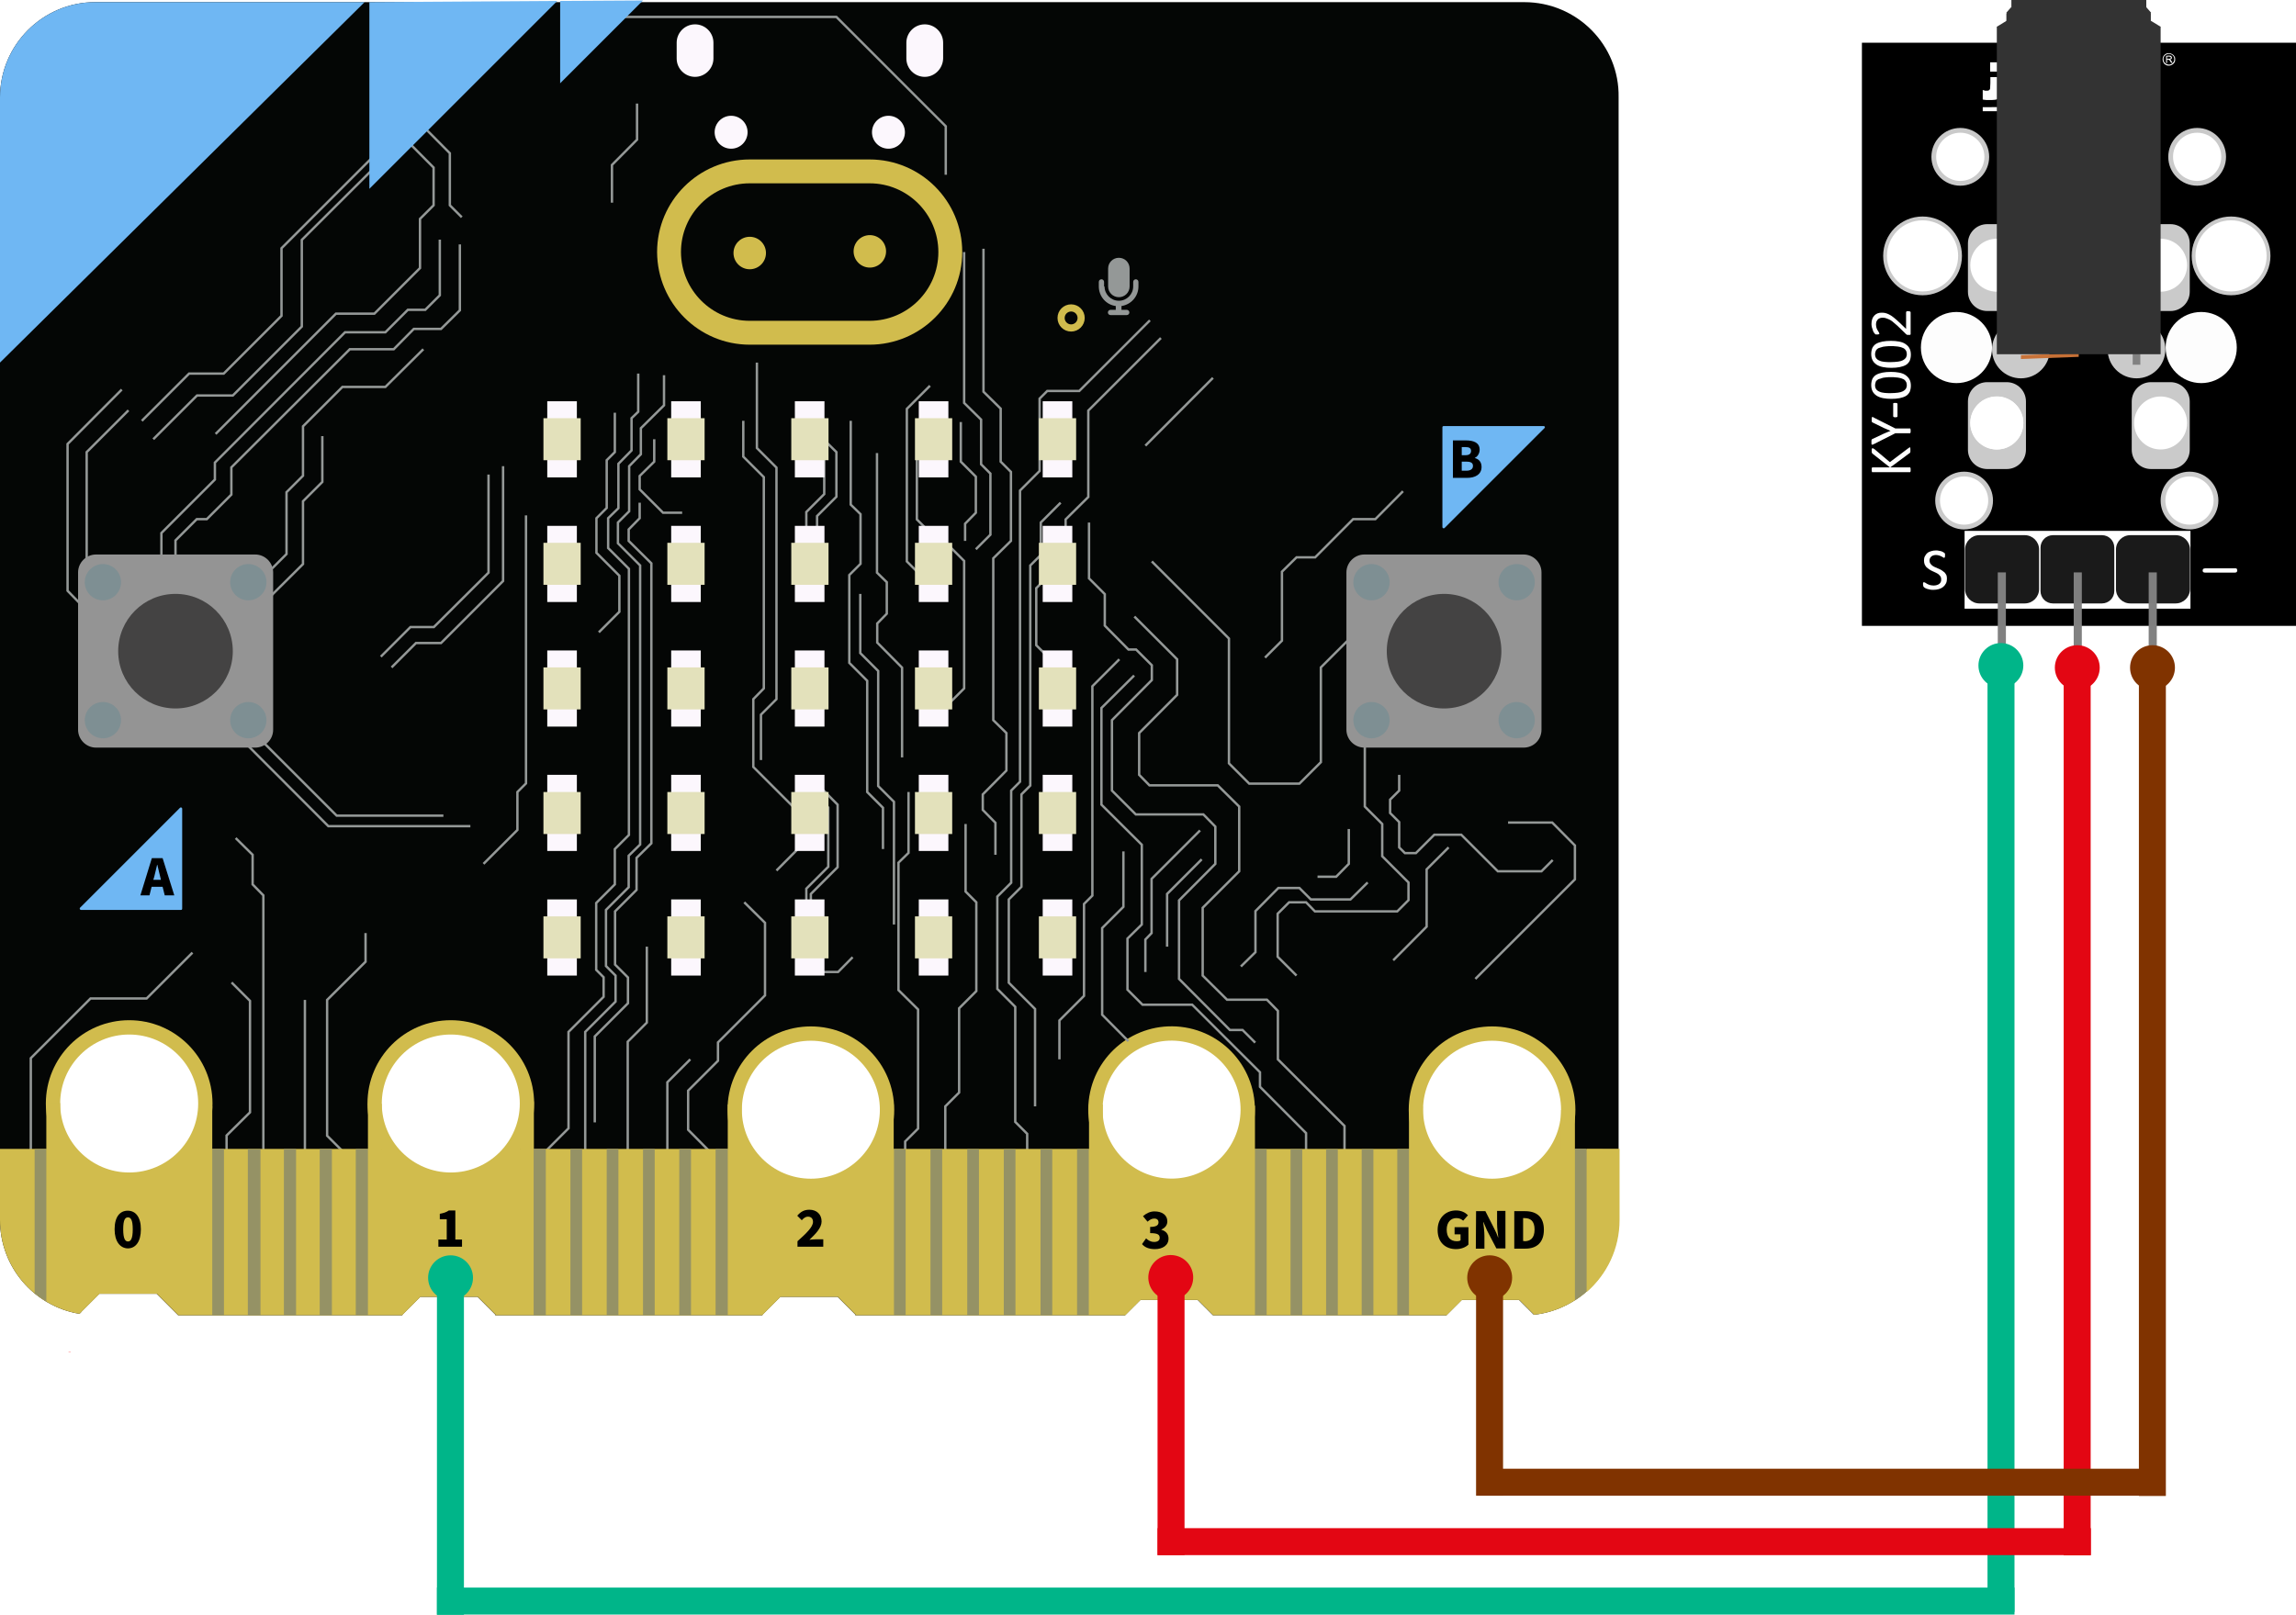 <?xml version="1.0" encoding="utf-8"?>
<!-- Generator: Adobe Illustrator 27.8.0, SVG Export Plug-In . SVG Version: 6.00 Build 0)  -->
<svg version="1.1"
	 id="svg8" xmlns:svg="http://www.w3.org/2000/svg" xmlns:rdf="http://www.w3.org/1999/02/22-rdf-syntax-ns#" xmlns:cc="http://creativecommons.org/ns#" xmlns:sodipodi="http://sodipodi.sourceforge.net/DTD/sodipodi-0.dtd" xmlns:dc="http://purl.org/dc/elements/1.1/" xmlns:inkscape="http://www.inkscape.org/namespaces/inkscape"
	 xmlns="http://www.w3.org/2000/svg" xmlns:xlink="http://www.w3.org/1999/xlink" x="0px" y="0px" viewBox="0 0 961.6 676.5"
	 style="enable-background:new 0 0 961.6 676.5;" xml:space="preserve">
<style type="text/css">
	.st0{fill:#040605;}
	.st1{fill:none;stroke:#D1BC4D;stroke-width:6;stroke-miterlimit:10;}
	.st2{fill:#FF0000;}
	.st3{fill:#D1BC4D;}
	.st4{fill:#6FB7F3;}
	.st5{fill:none;}
	.st6{fill:none;stroke:#949897;stroke-miterlimit:10;}
	.st7{fill:#949494;}
	.st8{fill:#444343;}
	.st9{fill:#7E8F93;}
	.st10{fill:#959265;}
	.st11{fill:none;stroke:#D1BC4D;stroke-width:10;stroke-miterlimit:10;}
	.st12{fill:#FCF7FD;}
	.st13{fill:#E3E1BB;}
	.st14{fill:#949897;}
	.st15{fill:none;stroke:#D1BC4D;stroke-width:3;stroke-miterlimit:10;}
	.st16{fill:#FFFFFF;}
	.st17{fill:#1A1A1A;}
	.st18{opacity:0.99;fill:#808080;enable-background:new    ;}
	.st19{opacity:0.99;fill:#CCCCCC;enable-background:new    ;}
	.st20{opacity:0.99;fill:#FFFFFF;enable-background:new    ;}
	.st21{fill:#333333;}
	.st22{opacity:0.99;fill:#C87137;enable-background:new    ;}
	.st23{enable-background:new    ;}
	.st24{fill:#E30613;}
	.st25{fill:#803300;}
	.st26{fill:#00B589;}
</style>
<g>
	<path class="st0" d="M638.4,0.9H39.9C17.9,0.9,0,18.8,0,40.8v470.3c0,19.8,14.4,36.2,33.3,39.3l0.8-0.8v-0.1l0,0l7.5-7.5l0,0h24
		l0,0l0,0l7.5,7.5l0,0l1.5,1.5h93.9v-0.2l0,0l7.5-7.5l0,0h24l0,0l0,0l7.5,7.5l-0.1,0.1v0.1h111.9v-0.2l0,0l7.5-7.5l0,0h24l0,0l0,0
		l7.5,7.5l-0.1,0.1v0.1h113l6.4-6.4l0,0h24l0,0l0,0l6.4,6.4h97.8l6.4-6.4l0,0h24l0,0l0,0l6.2,6.2c20-2.2,35.5-19.1,35.5-39.6V40.8
		C678.3,18.8,660.4,0.9,638.4,0.9z M53.7,492.2c-16.6,0-30-13.4-30-30s13.4-30,30-30s30,13.4,30,30
		C83.7,478.8,70.3,492.2,53.7,492.2z M188.4,492.2c-16.6,0-30-13.4-30-30s13.4-30,30-30s30,13.4,30,30
		C218.4,478.8,205,492.2,188.4,492.2z M339.2,494.9c-16.6,0-30-13.4-30-30s13.4-30,30-30s30,13.4,30,30
		C369.1,481.5,355.7,494.9,339.2,494.9z M490.4,494.9c-16.6,0-30-13.4-30-30s13.4-30,30-30s30,13.4,30,30S507,494.9,490.4,494.9z
		 M624.9,494.9c-16.6,0-30-13.4-30-30s13.4-30,30-30s30,13.4,30,30S641.4,494.9,624.9,494.9z"/>
	<circle class="st1" cx="54.1" cy="462.3" r="31.9"/>
	<circle class="st1" cx="188.8" cy="462.3" r="31.9"/>
	<circle class="st1" cx="339.6" cy="464.9" r="31.9"/>
	
		<ellipse transform="matrix(0.16 -0.987 0.987 0.16 -46.714 874.894)" class="st1" cx="490.8" cy="464.9" rx="31.9" ry="31.9"/>
	<circle class="st1" cx="624.9" cy="464.9" r="31.9"/>
	<rect x="28.7" y="566.4" class="st2" width="0.9" height="0.1"/>
	<rect x="19.4" y="462.1" class="st3" width="5.8" height="32.7"/>
	<rect x="83.1" y="463.4" class="st3" width="5.8" height="32.7"/>
	<rect x="154.1" y="462.4" class="st3" width="5.8" height="32.7"/>
	<rect x="217.8" y="461.4" class="st3" width="5.8" height="32.7"/>
	<rect x="304.8" y="462.7" class="st3" width="5.8" height="32.7"/>
	<rect x="368.5" y="462.7" class="st3" width="5.8" height="32.7"/>
	<rect x="456.1" y="462.7" class="st3" width="5.8" height="32.7"/>
	<rect x="519.8" y="463.2" class="st3" width="5.8" height="32.7"/>
	<rect x="590.1" y="463.5" class="st3" width="5.8" height="32.7"/>
	<rect x="653.8" y="465" class="st3" width="5.8" height="32.7"/>
	<path class="st4" d="M33.5,380.3l41.9-41.9c0.3-0.3,0.9-0.1,0.9,0.4v41.9c0,0.3-0.2,0.5-0.5,0.5H33.9
		C33.5,381.2,33.2,380.6,33.5,380.3z"/>
	<path class="st4" d="M646.9,179.3L605,221.2c-0.3,0.3-0.9,0.1-0.9-0.4V179c0-0.3,0.2-0.5,0.5-0.5h41.9
		C647,178.5,647.2,179,646.9,179.3z"/>
	<g>
		
			<ellipse transform="matrix(0.811 -0.585 0.585 0.811 -179.269 374.499)" class="st5" cx="490.4" cy="464.9" rx="30" ry="30"/>
		<circle class="st5" cx="339.2" cy="464.9" r="30"/>
		<ellipse class="st5" cx="53.7" cy="462.3" rx="30" ry="30"/>
		<circle class="st5" cx="188.4" cy="462.3" r="30"/>
		<circle class="st5" cx="624.9" cy="464.9" r="30"/>
		<path class="st4" d="M39.9,0.9C17.9,0.9,0,18.8,0,40.8v111.1l152.7-151C152.7,0.9,39.9,0.9,39.9,0.9z"/>
	</g>
	<polyline class="st6" points="266.8,43.4 266.8,58.5 256.3,69.1 256.3,84.9 	"/>
	<path class="st6" d="M37.6,256.8c-0.5-0.2-9.3-9.3-9.3-9.3V186L51,163.2"/>
	<polyline class="st6" points="36.3,240.5 36.3,189.4 53.8,171.9 	"/>
	<polyline class="st6" points="161.4,60.5 117.9,104 117.9,132.3 93.7,156.5 79.2,156.5 59.4,176.3 	"/>
	<polyline class="st6" points="64.2,184 82.5,165.7 97.5,165.7 126.4,136.8 126.4,100.5 156.8,70.2 	"/>
	<polyline class="st6" points="90.3,181.8 140.7,131.4 156.8,131.4 175.9,112.3 175.9,91.7 181.6,86 181.6,70.2 168.6,57.1 	"/>
	<polyline class="st6" points="176.1,51.8 188.4,64.2 188.4,86 193.4,91 	"/>
	<polyline class="st6" points="67.6,237.3 67.6,223.3 90,200.9 90,193.8 144.5,139.2 161.4,139.2 170.8,129.8 178.1,129.8 
		184.2,123.7 184.2,100.4 	"/>
	<polyline class="st6" points="73.5,239.9 73.5,226.4 82.4,217.5 86.6,217.5 96.9,207.2 96.9,195.8 146.5,146.3 164.9,146.3 
		173.3,137.8 184.7,137.8 192.6,130 192.6,102.4 	"/>
	<polyline class="st6" points="111.6,240.5 120,232.1 120,206.2 126.9,199.3 126.9,178.6 143.4,162.1 161.4,162.1 177.3,146.3 	"/>
	<polyline class="st6" points="111.6,251.5 126.9,236.3 126.9,210 135,201.9 135,182.7 	"/>
	<polyline class="st6" points="204.6,198.8 204.6,239.9 181.7,262.7 171.9,262.7 159.5,275.1 	"/>
	<polyline class="st6" points="164,279.6 174.2,269.4 184.7,269.4 210.7,243.4 210.7,195.3 	"/>
	<polyline class="st6" points="12.9,484.2 12.9,443.3 37.9,418.3 61.4,418.3 80.6,399.1 	"/>
	<polyline class="st6" points="94.9,487.5 94.9,475.7 104.7,466 104.7,419.3 97,411.6 	"/>
	<polyline class="st6" points="110.3,486.8 110.3,375.1 105.8,370.5 105.8,358.1 98.7,351.1 	"/>
	<line class="st6" x1="127.7" y1="492.2" x2="127.7" y2="418.9"/>
	<polyline class="st6" points="146.9,485.7 137,475.8 137,418.9 153.1,402.9 153.1,390.9 	"/>
	<polyline class="st6" points="92.2,292.9 141,341.7 185.7,341.7 	"/>
	<polyline class="st6" points="88.2,296.7 137.5,346.1 197,346.1 	"/>
	<polyline class="st6" points="202.5,361.9 216.7,347.7 216.7,331.8 220.3,328.2 220.3,215.9 	"/>
	<polyline class="st6" points="225.1,485.7 238.1,472.7 238.1,432.3 252.8,417.6 252.8,409.4 249.7,406.3 249.7,378.3 257.5,370.5 
		257.5,355.7 263.4,349.8 263.4,238.3 254.7,229.6 254.7,217.1 259,212.9 259,194.3 264.5,188.7 264.5,175.2 267.3,172.5 
		267.3,156.5 	"/>
	<polyline class="st6" points="250.8,264.9 259.4,256.3 259.4,241.2 249.8,231.6 249.8,217.1 254.1,212.8 254.1,192.8 257.5,189.4 
		257.5,172.9 	"/>
	<polyline class="st6" points="245.1,488.5 245.1,432.3 257.8,419.6 257.8,408.7 253.8,404.7 253.8,381.2 263.3,371.7 263.3,358.5 
		268.1,353.8 268.1,236.9 258.8,227.6 258.8,218.9 263.5,214.2 263.5,195.3 268.4,190.3 268.4,179.4 278.1,169.8 278.1,157.2 	"/>
	<polyline class="st6" points="262.9,490 262.9,436.4 270.9,428.4 270.9,396.6 	"/>
	<polyline class="st6" points="279.5,488.5 279.5,453.4 289.1,443.8 	"/>
	<polyline class="st6" points="299,484.2 288.2,473.3 288.2,456.9 300.7,444.4 300.7,436.7 320.4,417 320.4,386.6 311.7,378 	"/>
	<polyline class="st6" points="337.7,343.5 315.5,321.3 315.5,292.9 319.9,288.4 319.9,199.9 311.3,191.3 311.3,176.3 	"/>
	<polyline class="st6" points="317,151.9 317,187.7 325.2,195.9 325.2,292.9 318.7,299.4 318.7,318.4 	"/>
	<polyline class="st6" points="341.1,180.3 350.3,189.4 350.3,208.1 342.2,216.2 342.2,228.3 	"/>
	<polyline class="st6" points="337.7,226.6 337.7,214.5 345.2,207 345.2,189.8 	"/>
	<polyline class="st6" points="339.6,407.2 351,407.2 357.1,401 	"/>
	<polyline class="st6" points="337.7,382.1 337.7,372.3 346.9,363.1 346.9,338.3 339.9,331.2 	"/>
	<polyline class="st6" points="356.3,176.3 356.3,211.4 360.4,215.4 360.4,236.2 355.7,240.9 355.7,277.7 363.2,285.2 363.2,331.8 
		369.8,338.4 369.8,355.7 	"/>
	<polyline class="st6" points="374.4,387.3 374.4,335.9 367.8,329.3 367.8,281.1 360.3,273.6 360.3,248.8 	"/>
	<polyline class="st6" points="367.3,189.8 367.3,239.9 371.4,243.9 371.4,257.1 367.4,261.2 367.4,269.2 377.8,279.7 377.8,317.3 	
		"/>
	<polyline class="st6" points="380.5,331.8 380.5,357.3 376.3,361.4 376.3,414.8 384.5,422.9 384.5,472.8 379.1,478.2 379.1,488.5 	
		"/>
	<polyline class="st6" points="395.9,488.5 395.9,463.5 401.7,457.7 401.7,422.4 408.9,415.2 408.9,378 404.4,373.5 404.4,345.2 	
		"/>
	<polyline class="st6" points="430.2,486.8 430.2,475 425.2,470 425.2,421.8 417.7,414.3 417.7,375.6 423.5,369.8 423.5,331.2 
		427.2,327.5 427.2,205.5 435.4,197.3 435.4,167 438.6,163.8 452,163.8 481.6,134.2 	"/>
	<polyline class="st6" points="433.5,463.5 433.5,422.7 422.5,411.7 422.5,376.8 427.8,371.5 427.8,332.8 431.5,329.1 431.5,236.9 
		435.9,232.5 435.9,218.9 444.2,210.6 	"/>
	<polyline class="st6" points="443.7,443.8 443.7,427.5 454,417.2 454,378.7 457.5,375.2 457.5,287.5 468.8,276.2 	"/>
	<polyline class="st6" points="456.1,218.9 456.1,242.3 462.7,248.9 462.7,262.1 472.6,272.1 475.8,272.1 482.4,278.7 482.4,284.9 
		465.7,301.7 465.7,331.2 475.7,341.2 504,341.2 509,346.3 509,361.9 493.8,377.2 493.8,410.1 515.1,431.5 520.4,431.5 525.7,436.8 
			"/>
	<polyline class="st6" points="502.6,347.9 482.3,368.2 482.3,390.9 479.7,393.6 479.7,407.2 	"/>
	<polyline class="st6" points="488.8,396.6 488.8,374.5 503.3,360 	"/>
	<polyline class="st6" points="475,283 461.3,296.6 461.3,337.1 478.2,353.9 478.2,387.3 472.2,393.2 472.2,414.6 478.5,420.9 
		499.3,420.9 527.7,449.2 527.7,455.3 547,474.7 547,488.5 	"/>
	<polyline class="st6" points="475.1,258.3 493,276.2 493,291.1 477.1,307.1 477.1,324.6 481.4,329 510,329 519,337.9 519,365 
		503.7,380.3 503.7,408.7 513.9,418.8 530.6,418.8 535.2,423.5 535.2,443.8 563.1,471.7 563.1,490.7 	"/>
	<polyline class="st6" points="482.4,235.2 514.7,267.5 514.7,319.8 523.2,328.3 544.2,328.3 553.2,319.3 553.2,279.6 567.5,265.3 	
		"/>
	<polyline class="st6" points="587.6,205.8 576,217.5 566.7,217.5 550.8,233.5 543,233.5 536.9,239.5 536.9,268.4 529.8,275.5 	"/>
	<polyline class="st6" points="617.9,410.1 659.6,368.4 659.6,354.2 650.1,344.6 631.6,344.6 	"/>
	<polyline class="st6" points="606.7,355 597.5,364.2 597.5,388.2 583.5,402.3 	"/>
	<line class="st6" x1="479.7" y1="186.7" x2="508" y2="158.3"/>
	<polyline class="st6" points="486.2,141.6 455.8,172 455.8,208.2 446.3,217.6 446.3,224 	"/>
	<polyline class="st6" points="249.8,7.1 350.3,7.1 396.1,52.9 396.1,73.2 	"/>
	<polyline class="st6" points="274,184 274,193.4 267.9,199.4 267.9,205 277.7,214.8 285.7,214.8 	"/>
	<polyline class="st6" points="267.9,210.6 267.9,217.1 263.3,221.8 263.3,226.6 272.8,236 272.8,353.3 266.6,359.4 266.6,372.8 
		257.6,381.8 257.6,404.1 263,409.5 263,420.3 249.1,434.2 249.1,470.2 	"/>
	<polyline class="st6" points="389.5,161.6 379.8,171.3 379.8,235.2 391.8,247.2 	"/>
	<polyline class="st6" points="391.1,224.7 384,217.6 384,185.3 390,179.3 	"/>
	<polyline class="st6" points="339.6,383.9 339.6,374.5 350.8,363.3 350.8,337.1 342.4,328.6 	"/>
	<polyline class="st6" points="393.5,224.7 403.8,235 403.8,288.4 391.2,301 	"/>
	<polyline class="st6" points="402.4,176.8 402.4,193.4 408.7,199.7 408.7,214.8 404.2,219.4 404.2,226.6 	"/>
	<polyline class="st6" points="403.8,105.6 403.8,168.8 410.9,175.8 410.9,194.5 414.8,198.4 414.8,224 408.7,230.1 	"/>
	<polyline class="st6" points="411.9,104.2 411.9,164.1 419.1,171.2 419.1,193.4 423.4,197.7 423.4,226.6 416,233.9 416,301.7 
		421.5,307.1 421.5,322.8 411.6,332.8 411.6,339.3 416.9,344.7 416.9,358.1 	"/>
	<polyline class="st6" points="444.2,236.2 434,246.4 434,270.3 443.5,279.8 	"/>
	<line class="st6" x1="325.2" y1="364.7" x2="337.5" y2="352.3"/>
	<polyline class="st6" points="470.5,356.7 470.5,379.9 461.6,388.8 461.6,425.1 472.6,436.2 	"/>
	<polyline class="st6" points="564.9,347.3 564.9,361.9 559.6,367.3 551.8,367.3 	"/>
	<polyline class="st6" points="572.8,369.7 565.6,376.8 549,376.8 544.2,372 535.4,372 525.8,381.7 525.8,398.9 519.7,404.9 	"/>
	<polyline class="st6" points="543,408.7 535.1,400.8 535.1,382.8 539.9,378 547,378 550.7,381.8 585.2,381.8 589.9,377.1 
		589.9,369.7 578.9,358.7 578.9,345.2 571.6,337.9 571.6,304.3 	"/>
	<polyline class="st6" points="586,324.6 586,331.2 582.2,335 582.2,340.6 586,344.4 586,355 588.4,357.4 593,357.4 600.7,349.7 
		612,349.7 627.3,365 645.6,365 650.3,360.3 	"/>
	<g>
		<path class="st7" d="M106.9,313.2H40.2c-4.1,0-7.5-3.4-7.5-7.5v-65.9c0-4.1,3.4-7.5,7.5-7.5h66.7c4.1,0,7.5,3.4,7.5,7.5v65.9
			C114.4,309.9,111,313.2,106.9,313.2z"/>
		<circle class="st8" cx="73.5" cy="272.8" r="24"/>
		<g>
			<circle class="st9" cx="43.1" cy="243.9" r="7.6"/>
			<circle class="st9" cx="104" cy="243.9" r="7.6"/>
			<circle class="st9" cx="104" cy="301.7" r="7.6"/>
			<circle class="st9" cx="43.1" cy="301.7" r="7.6"/>
		</g>
	</g>
	<g>
		<path class="st3" d="M649.9,481.3c-5.4,8.2-14.6,13.5-25.1,13.5s-19.7-5.4-25.1-13.5h-83.9c-5.4,8.2-14.6,13.5-25.1,13.5
			s-19.7-5.4-25.1-13.5H364.7c-5.4,8.2-14.6,13.5-25.1,13.5s-19.7-5.4-25.1-13.5H212c-5.5,6.7-13.8,10.9-23.1,10.9
			s-17.6-4.2-23.1-10.9H77.3c-5.5,6.7-13.8,10.9-23.1,10.9S36.5,488,31,481.3H0v29.8c0,19.8,14.4,36.2,33.3,39.3l0.9-0.9l0,0l0,0
			l7.5-7.5l0,0h24l0,0l0,0l3.8,3.8l0,0l5.2,5.2h93.9v-0.2l0,0l7.5-7.5l0,0h24l0,0l0,0l7.5,7.5l-0.1,0.1v0.1h111.9v-0.2l0,0l7.5-7.5
			l0,0h24l0,0l0,0l7.5,7.5l-0.1,0.1v0.1h113l6.4-6.4l0,0h24l0,0l0,0l6.4,6.4h97.8l6.4-6.4l0,0h24l0,0l0,0l6.2,6.2
			c20-2.2,35.5-19.1,35.5-39.6v-29.8L649.9,481.3L649.9,481.3z"/>
		<rect x="88.9" y="481.3" class="st10" width="4.9" height="69.7"/>
		<rect x="103.8" y="481.4" class="st10" width="5.3" height="69.6"/>
		<rect x="118.9" y="481.3" class="st10" width="5.1" height="69.7"/>
		<rect x="133.9" y="481.3" class="st10" width="5.1" height="69.7"/>
		<rect x="149" y="481.3" class="st10" width="5.1" height="69.7"/>
		<rect x="223.5" y="481.3" class="st10" width="5.1" height="69.8"/>
		<rect x="238.9" y="481.3" class="st10" width="4.9" height="69.7"/>
		<rect x="254.1" y="481.3" class="st10" width="4.9" height="69.7"/>
		<rect x="269.3" y="481.3" class="st10" width="4.9" height="69.7"/>
		<rect x="284.5" y="481.3" class="st10" width="4.9" height="69.7"/>
		<rect x="299.7" y="481.3" class="st10" width="5.1" height="69.7"/>
		<rect x="374.4" y="481.4" class="st10" width="4.9" height="69.6"/>
		<rect x="389.7" y="481.4" class="st10" width="4.9" height="69.6"/>
		<rect x="405.1" y="481.4" class="st10" width="4.9" height="69.6"/>
		<rect x="420.4" y="481.4" class="st10" width="4.9" height="69.6"/>
		<rect x="435.8" y="481.4" class="st10" width="4.9" height="69.6"/>
		<rect x="525.6" y="481.4" class="st10" width="4.9" height="69.6"/>
		<rect x="540.5" y="481.4" class="st10" width="4.9" height="69.6"/>
		<rect x="555.4" y="481.4" class="st10" width="4.9" height="69.6"/>
		<rect x="570.3" y="481.4" class="st10" width="4.9" height="69.6"/>
		<rect x="585.2" y="481.4" class="st10" width="4.9" height="69.6"/>
		<rect x="451.1" y="481.4" class="st10" width="4.9" height="69.6"/>
		<g>
			<path class="st3" d="M664.6,481.3v59.9c8.4-7.3,13.7-18.1,13.7-30.1v-29.8L664.6,481.3L664.6,481.3z"/>
			<path class="st10" d="M659.6,481.3v63.5c1.7-1.1,3.4-2.3,4.9-3.7v-59.9h-4.9V481.3z"/>
		</g>
		<path class="st10" d="M14.5,481.4v60.4c1.5,1.3,3.2,2.4,4.9,3.5v-63.9H14.5z"/>
	</g>
	<g>
		<path class="st7" d="M638.1,313.2h-66.7c-4.1,0-7.5-3.4-7.5-7.5v-65.9c0-4.1,3.4-7.5,7.5-7.5h66.7c4.1,0,7.5,3.4,7.5,7.5v65.9
			C645.6,309.9,642.3,313.2,638.1,313.2z"/>
		<circle class="st8" cx="604.8" cy="272.8" r="24"/>
		<g>
			<circle class="st9" cx="574.4" cy="243.9" r="7.6"/>
			<circle class="st9" cx="635.2" cy="243.9" r="7.6"/>
			<circle class="st9" cx="635.2" cy="301.7" r="7.6"/>
			<circle class="st9" cx="574.4" cy="301.7" r="7.6"/>
		</g>
	</g>
	<g>
		<path class="st11" d="M314,139.4h50.2c18.6,0,33.8-15.1,33.8-33.8l0,0c0-18.6-15.1-33.8-33.8-33.8H314
			c-18.6,0-33.8,15.1-33.8,33.8l0,0C280.3,124.3,295.4,139.4,314,139.4z"/>
		<g>
			<circle class="st3" cx="314" cy="106" r="6.8"/>
			<circle class="st3" cx="364.3" cy="105.3" r="6.8"/>
		</g>
	</g>
	<polygon class="st4" points="154.7,0.9 154.7,79.1 233.4,0.4 	"/>
	<polygon class="st4" points="234.6,0.4 234.6,34.9 269.3,0.2 	"/>
	<g>
		<g>
			<rect x="229.2" y="168.1" class="st12" width="12.4" height="31.9"/>
			<rect x="227.6" y="175.2" class="st13" width="15.6" height="17.6"/>
		</g>
		<g>
			<rect x="281.1" y="168.1" class="st12" width="12.4" height="31.9"/>
			<rect x="279.5" y="175.2" class="st13" width="15.6" height="17.6"/>
		</g>
		<g>
			<rect x="332.9" y="168.1" class="st12" width="12.4" height="31.9"/>
			<rect x="331.4" y="175.2" class="st13" width="15.6" height="17.6"/>
		</g>
		<g>
			<rect x="384.8" y="168.1" class="st12" width="12.4" height="31.9"/>
			<rect x="383.2" y="175.2" class="st13" width="15.6" height="17.6"/>
		</g>
		<g>
			<rect x="229.2" y="220.3" class="st12" width="12.4" height="31.9"/>
			<rect x="227.6" y="227.4" class="st13" width="15.6" height="17.6"/>
		</g>
		<g>
			<rect x="281.1" y="220.3" class="st12" width="12.4" height="31.9"/>
			<rect x="279.5" y="227.4" class="st13" width="15.6" height="17.6"/>
		</g>
		<g>
			<rect x="332.9" y="220.3" class="st12" width="12.4" height="31.9"/>
			<rect x="331.4" y="227.4" class="st13" width="15.6" height="17.6"/>
		</g>
		<g>
			<rect x="384.8" y="220.3" class="st12" width="12.4" height="31.9"/>
			<rect x="383.2" y="227.4" class="st13" width="15.6" height="17.6"/>
		</g>
		<g>
			<rect x="229.2" y="272.5" class="st12" width="12.4" height="31.9"/>
			<rect x="227.6" y="279.6" class="st13" width="15.6" height="17.6"/>
		</g>
		<g>
			<rect x="281.1" y="272.5" class="st12" width="12.4" height="31.9"/>
			<rect x="279.5" y="279.6" class="st13" width="15.6" height="17.6"/>
		</g>
		<g>
			<rect x="332.9" y="272.5" class="st12" width="12.4" height="31.9"/>
			<rect x="331.4" y="279.6" class="st13" width="15.6" height="17.6"/>
		</g>
		<g>
			<rect x="384.8" y="272.5" class="st12" width="12.4" height="31.9"/>
			<rect x="383.2" y="279.6" class="st13" width="15.6" height="17.6"/>
		</g>
		<g>
			<rect x="229.2" y="324.6" class="st12" width="12.4" height="31.9"/>
			<rect x="227.6" y="331.8" class="st13" width="15.6" height="17.6"/>
		</g>
		<g>
			<rect x="281.1" y="324.6" class="st12" width="12.4" height="31.9"/>
			<rect x="279.5" y="331.8" class="st13" width="15.6" height="17.6"/>
		</g>
		<g>
			<rect x="332.9" y="324.6" class="st12" width="12.4" height="31.9"/>
			<rect x="331.4" y="331.8" class="st13" width="15.6" height="17.6"/>
		</g>
		<g>
			<rect x="384.8" y="324.6" class="st12" width="12.4" height="31.9"/>
			<rect x="383.2" y="331.8" class="st13" width="15.6" height="17.6"/>
		</g>
		<g>
			<rect x="229.2" y="376.8" class="st12" width="12.4" height="31.9"/>
			<rect x="227.6" y="383.9" class="st13" width="15.6" height="17.6"/>
		</g>
		<g>
			<rect x="281.1" y="376.8" class="st12" width="12.4" height="31.9"/>
			<rect x="279.5" y="383.9" class="st13" width="15.6" height="17.6"/>
		</g>
		<g>
			<rect x="332.9" y="376.8" class="st12" width="12.4" height="31.9"/>
			<rect x="331.4" y="383.9" class="st13" width="15.6" height="17.6"/>
		</g>
		<g>
			<rect x="384.8" y="376.8" class="st12" width="12.4" height="31.9"/>
			<rect x="383.2" y="383.9" class="st13" width="15.6" height="17.6"/>
		</g>
		<g>
			<rect x="436.7" y="168.1" class="st12" width="12.4" height="31.9"/>
			<rect x="435.1" y="175.2" class="st13" width="15.6" height="17.6"/>
		</g>
		<g>
			<rect x="436.7" y="220.3" class="st12" width="12.4" height="31.9"/>
			<rect x="435.1" y="227.4" class="st13" width="15.6" height="17.6"/>
		</g>
		<g>
			<rect x="436.7" y="272.5" class="st12" width="12.4" height="31.9"/>
			<rect x="435.1" y="279.6" class="st13" width="15.6" height="17.6"/>
		</g>
		<g>
			<rect x="436.7" y="324.6" class="st12" width="12.4" height="31.9"/>
			<rect x="435.1" y="331.8" class="st13" width="15.6" height="17.6"/>
		</g>
		<g>
			<rect x="436.7" y="376.8" class="st12" width="12.4" height="31.9"/>
			<rect x="435.1" y="383.9" class="st13" width="15.6" height="17.6"/>
		</g>
	</g>
	<g>
		<path class="st12" d="M291.1,32.2L291.1,32.2c-4.2,0-7.7-3.4-7.7-7.7v-6.6c0-4.2,3.4-7.7,7.7-7.7l0,0c4.2,0,7.7,3.4,7.7,7.7v6.6
			C298.8,28.7,295.3,32.2,291.1,32.2z"/>
		<path class="st12" d="M387.3,32.2L387.3,32.2c-4.2,0-7.7-3.4-7.7-7.7v-6.6c0-4.2,3.4-7.7,7.7-7.7l0,0c4.2,0,7.7,3.4,7.7,7.7v6.6
			C394.9,28.7,391.5,32.2,387.3,32.2z"/>
	</g>
	<g>
		<circle class="st12" cx="306.2" cy="55.4" r="6.9"/>
		<circle class="st12" cx="372.1" cy="55.4" r="6.9"/>
	</g>
	<g>
		<path class="st14" d="M462.6,120c0,3.3,2.7,6,6,6s6-2.7,6-6v-1.9c0-0.6,0.5-1.1,1.1-1.1s1.1,0.5,1.1,1.1v1.9
			c0,4.2-3.1,7.6-7.1,8.2v1.6h2.2c0.6,0,1.1,0.5,1.1,1.1s-0.5,1.1-1.1,1.1h-3.4h-3.4c-0.6,0-1.1-0.5-1.1-1.1s0.5-1.1,1.1-1.1h2.2
			v-1.6c-4-0.5-7.1-4-7.1-8.2v-1.9c0-0.6,0.5-1.1,1.1-1.1s1.1,0.5,1.1,1.1v1.9H462.6z M473.1,112.5v7.5c0,2.5-2,4.5-4.5,4.5
			s-4.5-2-4.5-4.5v-7.5c0-2.5,2-4.5,4.5-4.5S473.1,110,473.1,112.5z"/>
	</g>
	<circle class="st15" cx="448.6" cy="133.2" r="4.2"/>
	<g>
		<path d="M48,515c0-5.2,2.2-7.8,5.5-7.8s5.5,2.7,5.5,7.8c0,5.2-2.2,8-5.5,8C50.3,522.9,48,520.1,48,515z M55.6,515c0-4.1-0.9-5-2-5
			s-2,0.8-2,5c0,4.1,0.9,5.1,2,5.1C54.7,520.1,55.6,519.1,55.6,515z"/>
	</g>
	<g>
		<path d="M63.6,359.5h4.5l4.9,15.6h-4l-0.9-3.6h-4.6l-0.9,3.6h-3.8L63.6,359.5z M64.2,368.6h3.2l-0.3-1.3c-0.4-1.5-0.8-3.4-1.2-5
			h-0.1c-0.4,1.6-0.8,3.5-1.2,5L64.2,368.6z"/>
	</g>
	<g>
		<path d="M608.5,184.5h5.4c3.2,0,5.8,0.9,5.8,3.9c0,1.4-0.8,2.9-2,3.4v0.1c1.6,0.4,2.8,1.6,2.8,3.7c0,3.2-2.7,4.6-6.1,4.6h-5.9
			V184.5z M613.8,190.7c1.6,0,2.3-0.7,2.3-1.8s-0.7-1.6-2.3-1.6h-1.6v3.4L613.8,190.7L613.8,190.7z M614.1,197.2
			c1.8,0,2.8-0.7,2.8-2s-0.9-1.8-2.8-1.8h-1.9v3.8H614.1z"/>
	</g>
	<g>
		<path d="M183.8,519.3h3.3v-8.5h-2.9v-2.3c1.7-0.3,2.8-0.7,3.8-1.4h2.7v12.2h2.8v3h-9.9v-3H183.8z"/>
	</g>
	<g>
		<path d="M334,520c3.7-3.3,6.5-6,6.5-8.1c0-1.4-0.8-2.2-2.1-2.2c-1.1,0-1.9,0.7-2.6,1.5l-1.9-1.9c1.5-1.7,2.9-2.5,5.1-2.5
			c3,0,5.1,1.9,5.1,4.9c0,2.7-2.5,5.2-5.1,7.7c0.8-0.1,1.8-0.2,2.5-0.2h3.3v3.1H334V520z"/>
	</g>
	<g>
		<path d="M478.3,521.2l1.7-2.4c0.9,0.9,2.1,1.5,3.3,1.5c1.5,0,2.4-0.6,2.4-1.7c0-1.3-0.7-2-4-2V514c2.7,0,3.5-0.8,3.5-1.9
			c0-1-0.6-1.6-1.8-1.6c-1.1,0-1.8,0.5-2.8,1.3l-1.9-2.3c1.4-1.2,3-2,4.8-2c3.2,0,5.4,1.5,5.4,4.2c0,1.5-0.9,2.7-2.5,3.4v0.1
			c1.8,0.5,3,1.7,3,3.7c0,2.9-2.6,4.4-5.7,4.4C481.1,523.3,479.4,522.5,478.3,521.2z"/>
	</g>
	<g>
		<path d="M602.1,515.3c0-5.2,3.5-8.2,7.7-8.2c2.3,0,3.9,0.9,5,2l-2,2.3c-0.8-0.7-1.6-1.1-2.9-1.1c-2.3,0-4,1.8-4,4.8
			c0,3.1,1.4,4.9,4.3,4.9c0.6,0,1.2-0.1,1.5-0.4v-2.5h-2.5v-3h5.8v7.3c-1.1,1.1-3,1.9-5.2,1.9C605.5,523.3,602.1,520.6,602.1,515.3z
			"/>
		<path d="M618.2,507.4h3.9l3.8,7.5c0.6,1.1,1.1,2.3,1.5,3.5h0.1c-0.2-1.7-0.5-3.9-0.5-5.8v-5.3h3.5V523h-3.8l-3.9-7.5
			c-0.5-1.1-1-2.3-1.5-3.5h-0.1c0.2,1.7,0.5,3.9,0.5,5.8v5.3h-3.6L618.2,507.4L618.2,507.4z"/>
		<path d="M634.2,507.4h4.5c4.8,0,7.9,2.3,7.9,7.8c0,5.4-3.1,7.9-7.7,7.9h-4.7V507.4z M638.4,520c2.5,0,4.3-1.2,4.3-4.9
			s-1.8-4.8-4.3-4.8h-0.5v9.6h0.5V520z"/>
	</g>
</g>
<sodipodi:namedview  bordercolor="#666666" borderopacity="1" gridtolerance="10" guidetolerance="10" id="namedview78" inkscape:current-layer="svg8" inkscape:cx="579.90853" inkscape:cy="504.0566" inkscape:pageopacity="0" inkscape:pageshadow="2" inkscape:window-height="896" inkscape:window-maximized="0" inkscape:window-width="1790" inkscape:window-x="0" inkscape:window-y="0" inkscape:zoom="0.49337514" objecttolerance="10" pagecolor="#ffffff" showgrid="false">
	</sodipodi:namedview>
<g id="layer1-3">
	<rect id="rect815" x="779.8" y="17.9" width="181.8" height="244.3"/>
	<rect id="rect821" x="822.8" y="222.4" class="st16" width="94.6" height="32.6"/>
	<path id="rect825" class="st17" d="M829,224.2h19c3.3,0,6,2.7,6,6v16.6c0,3.3-2.7,6-6,6h-19c-3.3,0-6-2.7-6-6v-16.6
		C823,226.9,825.7,224.2,829,224.2z"/>
	<path id="rect872" class="st17" d="M892.2,224.2h19c3.3,0,6,2.7,6,6v16.6c0,3.3-2.7,6-6,6h-19c-3.3,0-6-2.7-6-6v-16.6
		C886.2,226.9,888.9,224.2,892.2,224.2z"/>
	<path id="rect874" class="st17" d="M859.8,224.2h20.5c2.9,0,5.2,2.3,5.2,5.2v18.2c0,2.9-2.3,5.2-5.2,5.2h-20.5
		c-2.9,0-5.2-2.3-5.2-5.2v-18.2C854.6,226.6,856.9,224.2,859.8,224.2z"/>
	<rect id="rect947" x="836.7" y="239.8" class="st18" width="3.4" height="59.7"/>
	<rect id="rect949" x="868.5" y="239.8" class="st18" width="3.4" height="59.7"/>
	<rect id="rect951" x="899.9" y="239.8" class="st18" width="3.4" height="59.7"/>
	<circle id="path1456" class="st19" cx="805.2" cy="107.2" r="16.5"/>
	<circle id="ellipse1458" class="st19" cx="934.4" cy="107.2" r="16.5"/>
	<circle id="path1460" class="st20" cx="805.2" cy="107.2" r="14.9"/>
	<circle id="ellipse1464" class="st20" cx="934.4" cy="107.2" r="14.9"/>
	<rect id="rect87-2" x="805.4" y="188.2" width="129.4" height="32.6"/>
	<circle id="path91-0" class="st19" cx="822.6" cy="209.7" r="12.1"/>
	<circle id="circle93-5" class="st19" cx="917" cy="209.7" r="12.1"/>
	<path id="rect95-0" class="st19" d="M832.3,160.1h8.1c4.5,0,8.1,3.6,8.1,8.1v20.2c0,4.5-3.6,8.1-8.1,8.1h-8.1
		c-4.5,0-8.1-3.6-8.1-8.1v-20.2C824.2,163.7,827.8,160.1,832.3,160.1z"/>
	<path id="rect97-7" class="st19" d="M900.9,160.1h8.1c4.5,0,8.1,3.6,8.1,8.1v20.2c0,4.5-3.6,8.1-8.1,8.1h-8.1
		c-4.5,0-8.1-3.6-8.1-8.1v-20.2C892.8,163.7,896.4,160.1,900.9,160.1z"/>
	<circle id="circle99-9" class="st19" cx="846.4" cy="146.4" r="12.1"/>
	<circle id="circle101-9" class="st19" cx="894.8" cy="146.4" r="12.1"/>
	<circle id="ellipse103-0" class="st20" cx="819.4" cy="145.6" r="14.9"/>
	<circle id="ellipse105-3" class="st20" cx="921.9" cy="145.6" r="14.9"/>
	<path id="rect111-1" class="st19" d="M832.3,93.9h8.1c4.5,0,8.1,3.6,8.1,8.1v20.2c0,4.5-3.6,8.1-8.1,8.1h-8.1
		c-4.5,0-8.1-3.6-8.1-8.1V102C824.2,97.5,827.8,93.9,832.3,93.9z"/>
	<path id="rect113-8" class="st19" d="M900.9,93.9h8.1c4.5,0,8.1,3.6,8.1,8.1v20.2c0,4.5-3.6,8.1-8.1,8.1h-8.1
		c-4.5,0-8.1-3.6-8.1-8.1V102C892.8,97.5,896.4,93.9,900.9,93.9z"/>
	<circle id="circle115-2" class="st20" cx="836.3" cy="177.2" r="11.1"/>
	<circle id="circle117-0" class="st20" cx="904.9" cy="177.2" r="11.1"/>
	<circle id="circle119-8" class="st20" cx="822.6" cy="209.7" r="10.1"/>
	<circle id="circle121-2" class="st20" cx="917" cy="209.7" r="10.1"/>
	<circle id="circle123-9" class="st20" cx="836.3" cy="177.2" r="11.1"/>
	<circle id="circle125-0" class="st20" cx="836.3" cy="111.1" r="11.1"/>
	<circle id="circle127-7" class="st20" cx="904.9" cy="111.1" r="11.1"/>
	<circle id="circle129-6" class="st19" cx="821" cy="65.7" r="12.1"/>
	<circle id="circle131-7" class="st20" cx="821" cy="65.7" r="10.1"/>
	<circle id="circle133-9" class="st19" cx="920.2" cy="65.7" r="12.1"/>
	<circle id="circle135-2" class="st20" cx="920.2" cy="65.7" r="10.1"/>
	<rect id="rect139-3" x="840.3" y="5.6" class="st21" width="60.5" height="6.1"/>
	<rect id="rect141-7" x="842.4" class="st21" width="56.5" height="6.1"/>
	<polygon id="rect143-3" class="st21" points="836.3,11.2 840.4,8.7 845.3,13.3 841.1,15.8 	"/>
	<polygon id="rect145-4" class="st21" points="840.3,5.3 842.4,2.9 844.8,7.5 842.7,10 	"/>
	<polygon id="rect147-4" class="st21" points="900.9,5.3 898.8,2.9 896.4,7.5 898.5,10 	"/>
	<polygon id="rect149-7" class="st21" points="904.9,11.2 900.8,8.7 895.9,13.3 900.1,15.8 	"/>
	<rect id="rect151-5" x="893.2" y="148" class="st18" width="3.2" height="4.8"/>
	<polygon id="rect153-8" class="st22" points="846.4,148.8 870.6,147.9 870.6,149.5 846.4,150.4 	"/>
	<path id="path31-1" class="st16" d="M831.5,38c1.1,0,1.2,0,1.5-0.2c0.1-0.1,0.3-0.2,0.4-0.4c0.1-0.2,0.1-0.3,0.2-2.7v-2.4h2.4h2.4
		v3c0,3.3,0,3.7-0.4,4.5c-0.4,1.1-1.4,1.9-2.5,2c-0.7,0.1-1.5,0.1-2.2,0.1c-1,0-2,0-2.3-0.1l-0.6-0.1v-2v-2L831.5,38L831.5,38z
		 M854.4,44.8c20.5,0,25.5,0,24.7,0.1H879l0.1,0.1c0.1,0,0.1,0.1-0.1,0.1c-0.2,0-0.1,0,0.2,0.1h0.4h-0.4c-0.2,0-0.4,0-0.3,0
		c0.1,0,0.1,0.1,0.1,0.6s0,0.5,0.2,0.6c0.1,0,0.1,0-0.1,0c-0.2,0-0.3,0-0.3,0.1c0,0-8.1,0.1-24.2,0.1h-24.2v-1.7L854.4,44.8z
		 M835.9,26.1h2.4V30h-4.8v-3.9H835.9z M840.8,33.4c0.1-1,0.5-2,0.9-3c0.1-0.2,0.2-0.4,0.3-0.6c0.1-0.1,0.2-0.3,0.3-0.4
		c0.3-0.4,0.6-0.8,1-1.2l0.1-0.1c0.3-0.4,0.7-0.7,1.1-1c0.6-0.4,1.2-0.7,1.8-0.9c0.9-0.4,1.9-0.5,2.9-0.4c0.6,0,1.2,0.1,1.7,0.2
		c0.4,0.1,0.8,0.3,1,0.3c0.1,0.1,0.3,0.1,0.4,0.1c0.2,0.1,0.4,0.2,0.6,0.3c1.4,1,2.6,2.3,3.4,3.8c0.9,1.9,1.1,4.1,0.4,6.1
		c-0.2,0.6-0.5,1.3-0.9,1.9c-0.4,0.6-0.9,1.2-1.4,1.7c-0.9,1-2.1,1.7-3.4,2c-1,0.2-2,0.3-3.1,0.2c-1.2-0.2-2.3-0.7-3.3-1.4
		c-0.4-0.3-0.7-0.6-1-0.9c-0.1-0.1-0.2-0.3-0.3-0.4c-1-1.2-1.7-2.6-2.1-4.1C840.8,34.9,840.7,34.1,840.8,33.4L840.8,33.4z
		 M845.4,35.4c0.2,0.9,0.7,1.7,1.4,2.4c0.8,0.7,1.9,1,2.9,0.6c1.3-0.5,2.2-1.7,2.5-3c0.2-0.9,0.2-1.8,0-2.7c-0.3-1-0.9-1.9-1.7-2.5
		c-0.3-0.2-0.6-0.4-0.9-0.4c-0.8-0.2-1.5-0.1-2.3,0.2c-0.7,0.4-1.2,1-1.5,1.7C845.2,32.9,845.1,34.2,845.4,35.4z M859,26.1
		c0,0,1.1,0,2.4,0h2.3v2.2c0,2,0,2.2,0.1,2.5c0.4,0.9,1.5,1.4,2.4,1.1c0.5-0.1,0.9-0.5,1.1-0.9l0.2-0.4v-2.2v-2.2h4.8v2.5
		c0.1,1,0,2-0.2,3.1c-0.2,0.9-0.7,1.8-1.3,2.5c-0.1,0.1-0.2,0.2-0.3,0.4c-0.3,0.4-0.7,0.7-1.2,1c-0.4,0.3-0.9,0.6-1.4,0.8
		c-0.1,0-0.4,0.1-0.7,0.2c-0.6,0.2-1.2,0.2-1.7,0.2c-0.6,0.1-1.2,0-1.8-0.2c-0.7-0.2-1.3-0.4-1.9-0.8c-0.7-0.5-1.4-1.1-1.8-1.8
		c-0.7-0.9-1.1-2-1.2-3.1C858.9,29.2,858.9,27.7,859,26.1L859,26.1z M865.8,38h4v4.1h-7.9V38H865.8z M872.5,23c0,0,0.1-0.1,0.1-0.2
		c0-0.2,0-0.2,0.3-0.3c0.2,0,6.9,0,14.9,0h14.6v0.9v0.9h-14.8c-8.2,0-14.9,0-14.9,0c-0.1,0-0.1-0.1-0.1-0.6
		C872.5,23.2,872.5,23,872.5,23L872.5,23z M879.2,32.7h5v4h-10.1v-4H879.2z M888.2,26.1h2.4V30h-4.8v-3.9H888.2z M888.2,32.1h2.4
		v10.2h-4.8V32.1H888.2z M897.9,26.1h5.1V30h-10.1v-3.9H897.9z M893.7,32.4c0,0,1.1,0,2.4,0h2.3v2.3c0,3.3-0.1,3.1,2.4,3.1h1.6V42
		l-0.6,0.1c-1.5,0.1-2.9,0.1-4.4,0c-1-0.1-2-0.5-2.7-1.3c-0.6-0.7-0.9-1.6-1-2.5C893.6,37.5,893.6,32.4,893.7,32.4L893.7,32.4z
		 M905.8,24.2c0.1-0.4,0.3-0.8,0.6-1.1c0.9-1,2.4-1.1,3.5-0.3c0.4,0.2,0.7,0.6,0.9,1c0.2,0.3,0.2,0.7,0.2,1.1s0,0.7-0.2,1.1
		c-0.4,0.8-1.3,1.4-2.2,1.5c-0.8,0.1-1.6-0.2-2.2-0.8C905.8,25.9,905.6,25,905.8,24.2L905.8,24.2z M906.3,25.8
		c0.3,0.6,0.9,1.1,1.6,1.2c0.7,0.2,1.5,0,2-0.6c0.2-0.2,0.4-0.4,0.5-0.6c0.2-0.3,0.2-0.6,0.2-1c0-0.3,0-0.7-0.2-1
		c-0.1-0.3-0.3-0.5-0.6-0.7c-0.2-0.2-0.5-0.3-0.7-0.4c-1.1-0.4-2.4,0.2-2.9,1.3C906,24.6,906.1,25.3,906.3,25.8z M908.1,23.3
		c0.4,0,0.7,0,1.1,0.1c0.4,0.3,0.6,0.8,0.3,1.2c-0.1,0.1-0.2,0.2-0.4,0.2l-0.2,0.1l0.2,0.2c0.2,0.2,0.3,0.4,0.4,0.6
		c0.1,0.1,0.2,0.3,0.3,0.4s0,0.2-0.2,0.2h-0.3l-0.4-0.6c-0.4-0.7-0.5-0.7-1-0.7h-0.3v1.4h-0.2h-0.2v-1.5v-1.5L908.1,23.3z
		 M908.2,24.6c0.5,0,0.6,0,0.8-0.1c0.4-0.3,0.2-0.7-0.4-0.8c-0.3,0-0.6,0-1,0c0,0.2,0,0.3,0,0.5v0.5L908.2,24.6z"/>
	<rect id="rect137-2" x="836.3" y="11.2" class="st21" width="68.6" height="137.2"/>
	<g id="text92">
		<g class="st23">
			<path class="st16" d="M799.7,187.4c0.1,0,0.1,0,0.2,0c0.1,0,0.1,0.1,0.1,0.2s0.1,0.2,0.1,0.3s0,0.3,0,0.6s0,0.5,0,0.7
				s-0.1,0.3-0.1,0.4c-0.1,0.1-0.1,0.2-0.2,0.2l-8.1,6h8.1c0.1,0,0.1,0,0.2,0c0.1,0,0.1,0.1,0.1,0.2s0.1,0.2,0.1,0.3s0,0.3,0,0.5
				s0,0.4,0,0.5s0,0.3-0.1,0.3c0,0.1-0.1,0.1-0.1,0.2c-0.1,0-0.1,0-0.2,0h-15.5c-0.1,0-0.1,0-0.2,0s-0.1-0.1-0.1-0.2
				c0-0.1-0.1-0.2-0.1-0.3s0-0.3,0-0.5s0-0.4,0-0.5s0-0.2,0.1-0.3c0-0.1,0.1-0.1,0.1-0.2c0,0,0.1,0,0.2,0h7.2l-7.2-5.7
				c-0.1,0-0.1-0.1-0.2-0.2c0-0.1-0.1-0.1-0.1-0.2s-0.1-0.2-0.1-0.4s0-0.3,0-0.5s0-0.4,0-0.5s0-0.2,0.1-0.3s0.1-0.1,0.1-0.2
				s0.1,0,0.2,0c0.1,0,0.2,0,0.3,0.1s0.3,0.2,0.5,0.3l6.4,5.4l7.7-5.8c0.2-0.1,0.4-0.2,0.4-0.3S799.7,187.4,799.7,187.4z"/>
		</g>
		<g class="st23">
			<path class="st16" d="M793.8,179.5h6c0.1,0,0.1,0,0.2,0s0.1,0.1,0.1,0.2c0,0.1,0.1,0.2,0.1,0.3s0,0.3,0,0.5s0,0.4,0,0.5
				s0,0.2-0.1,0.3c0,0.1-0.1,0.1-0.1,0.2c0,0-0.1,0-0.2,0h-6l-9.1,4.6c-0.2,0.1-0.3,0.1-0.5,0.2c-0.1,0-0.2,0-0.3-0.1
				s-0.1-0.2-0.1-0.3s0-0.4,0-0.7s0-0.5,0-0.6s0-0.3,0.1-0.4s0.1-0.2,0.1-0.2c0.1,0,0.1-0.1,0.2-0.1l4.7-2.2
				c0.4-0.2,0.9-0.4,1.4-0.6c0.5-0.2,1-0.4,1.5-0.6l0,0c-0.5-0.2-0.9-0.4-1.4-0.6c-0.5-0.2-0.9-0.4-1.4-0.6l-4.7-2.3
				c-0.1,0-0.2-0.1-0.2-0.1c-0.1,0-0.1-0.1-0.1-0.2s-0.1-0.2-0.1-0.3s0-0.3,0-0.5c0-0.3,0-0.5,0-0.7s0.1-0.3,0.1-0.4
				c0.1-0.1,0.1-0.1,0.3-0.1s0.3,0.1,0.4,0.2L793.8,179.5z"/>
		</g>
		<g class="st23">
			<path class="st16" d="M793.8,168.8c0.3,0,0.5,0,0.7,0.1c0.1,0.1,0.2,0.2,0.2,0.3v5.2c0,0.2-0.1,0.3-0.2,0.3
				c-0.1,0.1-0.4,0.1-0.7,0.1s-0.5,0-0.7-0.1c-0.1-0.1-0.2-0.2-0.2-0.3v-5.2c0-0.1,0-0.1,0-0.2c0-0.1,0.1-0.1,0.1-0.1
				c0.1,0,0.2-0.1,0.3-0.1S793.6,168.8,793.8,168.8z"/>
			<path class="st16" d="M792,155.8c1.2,0,2.4,0.1,3.4,0.3s1.9,0.5,2.6,1c0.7,0.5,1.3,1.1,1.7,1.8s0.6,1.6,0.6,2.7
				c0,1-0.2,1.9-0.5,2.6c-0.4,0.7-0.9,1.3-1.6,1.7s-1.6,0.7-2.6,0.9s-2.2,0.3-3.5,0.3c-1.2,0-2.4-0.1-3.4-0.3s-1.9-0.5-2.7-1
				c-0.7-0.5-1.3-1-1.7-1.8c-0.4-0.7-0.6-1.6-0.6-2.7c0-1,0.2-1.9,0.5-2.6c0.4-0.7,0.9-1.3,1.6-1.7c0.7-0.4,1.6-0.7,2.6-0.9
				C789.4,155.9,790.6,155.8,792,155.8z M792.1,158c-0.8,0-1.5,0-2.2,0.1s-1.2,0.1-1.7,0.3s-0.9,0.3-1.3,0.4s-0.6,0.4-0.9,0.6
				s-0.4,0.5-0.5,0.9s-0.2,0.7-0.2,1.1c0,0.7,0.2,1.3,0.5,1.7s0.8,0.8,1.4,1c0.6,0.3,1.3,0.4,2.1,0.5s1.6,0.1,2.5,0.1
				c1.2,0,2.2-0.1,3.1-0.2c0.8-0.1,1.5-0.3,2.1-0.6c0.5-0.3,0.9-0.6,1.2-1c0.2-0.4,0.4-0.9,0.4-1.5c0-0.5-0.1-0.9-0.2-1.2
				c-0.2-0.4-0.4-0.7-0.6-0.9c-0.3-0.3-0.6-0.5-1-0.6c-0.4-0.2-0.8-0.3-1.3-0.4c-0.5-0.1-1-0.2-1.5-0.2
				C793.3,158,792.7,158,792.1,158z"/>
			<path class="st16" d="M792,142.8c1.2,0,2.4,0.1,3.4,0.3s1.9,0.5,2.6,1c0.7,0.5,1.3,1,1.7,1.8c0.4,0.7,0.6,1.6,0.6,2.7
				c0,1-0.2,1.9-0.5,2.6c-0.4,0.7-0.9,1.3-1.6,1.7s-1.6,0.7-2.6,0.9s-2.2,0.3-3.5,0.3c-1.2,0-2.4-0.1-3.4-0.3s-1.9-0.5-2.7-1
				c-0.7-0.5-1.3-1-1.7-1.8c-0.4-0.7-0.6-1.6-0.6-2.7c0-1,0.2-1.9,0.5-2.6c0.4-0.7,0.9-1.3,1.6-1.7c0.7-0.4,1.6-0.7,2.6-0.9
				C789.4,142.9,790.6,142.8,792,142.8z M792.1,145c-0.8,0-1.5,0-2.2,0.1s-1.2,0.1-1.7,0.3c-0.5,0.1-0.9,0.3-1.3,0.4
				s-0.6,0.4-0.9,0.6c-0.2,0.2-0.4,0.5-0.5,0.9c-0.1,0.3-0.2,0.7-0.2,1.1c0,0.7,0.2,1.3,0.5,1.7s0.8,0.8,1.4,1
				c0.6,0.3,1.3,0.4,2.1,0.5s1.6,0.1,2.5,0.1c1.2,0,2.2-0.1,3.1-0.2s1.5-0.3,2.1-0.6c0.5-0.3,0.9-0.6,1.2-1c0.2-0.4,0.4-0.9,0.4-1.5
				c0-0.5-0.1-0.9-0.2-1.2s-0.4-0.7-0.6-0.9c-0.3-0.3-0.6-0.5-1-0.6c-0.4-0.2-0.8-0.3-1.3-0.4c-0.5-0.1-1-0.2-1.5-0.2
				C793.3,145,792.7,145,792.1,145z"/>
			<path class="st16" d="M799.2,130.4c0.2,0,0.3,0,0.4,0s0.2,0,0.3,0.1c0.1,0,0.1,0.1,0.2,0.1c0,0.1,0.1,0.1,0.1,0.2v8.9
				c0,0.1,0,0.2,0,0.3s-0.1,0.2-0.1,0.2c-0.1,0.1-0.2,0.1-0.3,0.1s-0.3,0-0.5,0s-0.3,0-0.4,0c-0.1,0-0.2,0-0.3-0.1s-0.2-0.1-0.3-0.2
				c-0.1-0.1-0.2-0.1-0.3-0.3l-3.3-3.2c-0.8-0.7-1.5-1.3-2.1-1.8s-1.2-0.8-1.7-1s-1-0.4-1.4-0.5s-0.8-0.1-1.2-0.1s-0.7,0.1-1,0.2
				s-0.6,0.3-0.8,0.5s-0.4,0.5-0.6,0.9c-0.1,0.3-0.2,0.7-0.2,1.2s0.1,1,0.2,1.4c0.1,0.4,0.3,0.8,0.5,1.1s0.3,0.6,0.5,0.8
				c0.1,0.2,0.2,0.4,0.2,0.5s0,0.1,0,0.2c0,0-0.1,0.1-0.2,0.1c-0.1,0-0.2,0.1-0.3,0.1s-0.3,0-0.5,0c-0.1,0-0.2,0-0.3,0s-0.2,0-0.2,0
				c-0.1,0-0.1,0-0.2-0.1s-0.1-0.1-0.2-0.2c-0.1-0.1-0.2-0.3-0.4-0.5s-0.3-0.6-0.4-0.9c-0.1-0.4-0.3-0.8-0.4-1.2
				c-0.1-0.4-0.2-0.9-0.2-1.4c0-0.8,0.1-1.5,0.3-2.1s0.5-1.1,0.9-1.5s0.8-0.7,1.3-0.9s1.1-0.3,1.6-0.3s1,0,1.5,0.1s1.1,0.3,1.7,0.6
				c0.6,0.3,1.3,0.7,2,1.3s1.6,1.3,2.5,2.2l2.7,2.6v-7c0-0.1,0-0.1,0.1-0.2s0.1-0.1,0.2-0.2c0.1,0,0.2-0.1,0.3-0.1
				C798.9,130.4,799,130.4,799.2,130.4z"/>
		</g>
	</g>
	<g id="text96">
		<g class="st23">
			<path class="st16" d="M815.4,242.4c0,0.8-0.1,1.4-0.4,2c-0.3,0.6-0.7,1.1-1.2,1.5s-1.1,0.7-1.8,0.9s-1.4,0.3-2.2,0.3
				c-0.5,0-1,0-1.5-0.1s-0.9-0.2-1.2-0.3c-0.4-0.1-0.7-0.3-0.9-0.4c-0.2-0.1-0.4-0.3-0.5-0.4c-0.1-0.1-0.2-0.2-0.2-0.4
				s-0.1-0.4-0.1-0.6c0-0.2,0-0.3,0-0.5c0-0.1,0-0.2,0.1-0.3s0.1-0.1,0.1-0.2c0,0,0.1,0,0.2,0c0.1,0,0.3,0.1,0.5,0.2
				c0.2,0.1,0.5,0.3,0.8,0.5s0.7,0.3,1.2,0.5c0.5,0.1,1,0.2,1.6,0.2c0.5,0,0.9-0.1,1.3-0.2s0.7-0.3,1-0.5s0.5-0.5,0.6-0.8
				c0.2-0.3,0.2-0.7,0.2-1.1c0-0.5-0.1-0.9-0.3-1.2s-0.5-0.6-0.8-0.9c-0.3-0.2-0.7-0.5-1.2-0.7c-0.4-0.2-0.9-0.4-1.3-0.6
				s-0.9-0.4-1.3-0.7s-0.8-0.6-1.2-0.9c-0.3-0.3-0.6-0.8-0.8-1.2c-0.2-0.5-0.3-1-0.3-1.7s0.1-1.3,0.4-1.8s0.6-1,1-1.3
				c0.4-0.4,1-0.6,1.6-0.8s1.3-0.3,2-0.3c0.4,0,0.7,0,1.1,0.1c0.4,0.1,0.7,0.1,1,0.2c0.3,0.1,0.6,0.2,0.9,0.4s0.4,0.2,0.5,0.3
				s0.1,0.1,0.2,0.2c0,0,0,0.1,0.1,0.2c0,0.1,0,0.2,0,0.3s0,0.2,0,0.4s0,0.3,0,0.4c0,0.1,0,0.2-0.1,0.3c0,0.1-0.1,0.1-0.1,0.2
				s-0.1,0.1-0.2,0.1c-0.1,0-0.2-0.1-0.4-0.2c-0.2-0.1-0.4-0.2-0.7-0.4c-0.3-0.1-0.6-0.3-1-0.4c-0.4-0.1-0.8-0.2-1.3-0.2
				s-0.8,0.1-1.2,0.2c-0.3,0.1-0.6,0.3-0.8,0.5s-0.4,0.4-0.5,0.7s-0.2,0.6-0.2,0.9c0,0.5,0.1,0.8,0.3,1.2c0.2,0.3,0.5,0.6,0.8,0.9
				c0.3,0.2,0.7,0.5,1.2,0.7c0.4,0.2,0.9,0.4,1.4,0.6s0.9,0.4,1.4,0.7c0.4,0.3,0.8,0.6,1.2,0.9c0.3,0.3,0.6,0.8,0.8,1.2
				C815.3,241.2,815.4,241.8,815.4,242.4z"/>
		</g>
	</g>
	<g id="text100">
		<g class="st23">
			<path class="st16" d="M937,239c0,0.3-0.1,0.5-0.3,0.7c-0.2,0.1-0.4,0.2-0.8,0.2h-12.3c-0.4,0-0.6-0.1-0.8-0.2
				c-0.2-0.1-0.3-0.4-0.3-0.7s0.1-0.5,0.3-0.7c0.2-0.1,0.4-0.2,0.8-0.2H936c0.2,0,0.3,0,0.4,0c0.1,0,0.2,0.1,0.3,0.1
				c0.1,0.1,0.2,0.2,0.2,0.3S937,238.9,937,239z"/>
		</g>
	</g>
</g>
<rect id="rect826" x="864.3" y="280.9" class="st24" width="11.3" height="370.7"/>
<rect id="rect840" x="895.8" y="280.3" class="st25" width="11.3" height="346.4"/>
<rect id="rect849" x="832.4" y="279.4" class="st26" width="11.3" height="395.9"/>
<circle id="circle102" class="st25" cx="901.5" cy="279.7" r="9.4"/>
<circle id="circle104" class="st24" cx="870" cy="279.7" r="9.4"/>
<circle id="circle106" class="st26" cx="838" cy="278.8" r="9.4"/>
<rect id="rect824" x="484.8" y="640.2" class="st24" width="390.9" height="11.3"/>
<rect id="rect838" x="619.6" y="615.3" class="st25" width="287.3" height="11.3"/>
<rect id="rect846" x="183" y="665.1" class="st26" width="660.7" height="11.3"/>
<rect id="rect1114" x="618.2" y="539.9" class="st25" width="11.3" height="86.7"/>
<rect id="rect1116" x="484.8" y="540.7" class="st24" width="11.3" height="110.8"/>
<rect id="rect1118" x="183" y="541" class="st26" width="11.3" height="135.5"/>
<circle id="path95" class="st26" cx="188.7" cy="535.3" r="9.4"/>
<ellipse id="circle97" transform="matrix(0.16 -0.987 0.987 0.16 -116.491 933.655)" class="st24" cx="490.5" cy="535.3" rx="9.4" ry="9.4"/>
<circle id="circle100" class="st25" cx="623.9" cy="535.3" r="9.4"/>
</svg>
